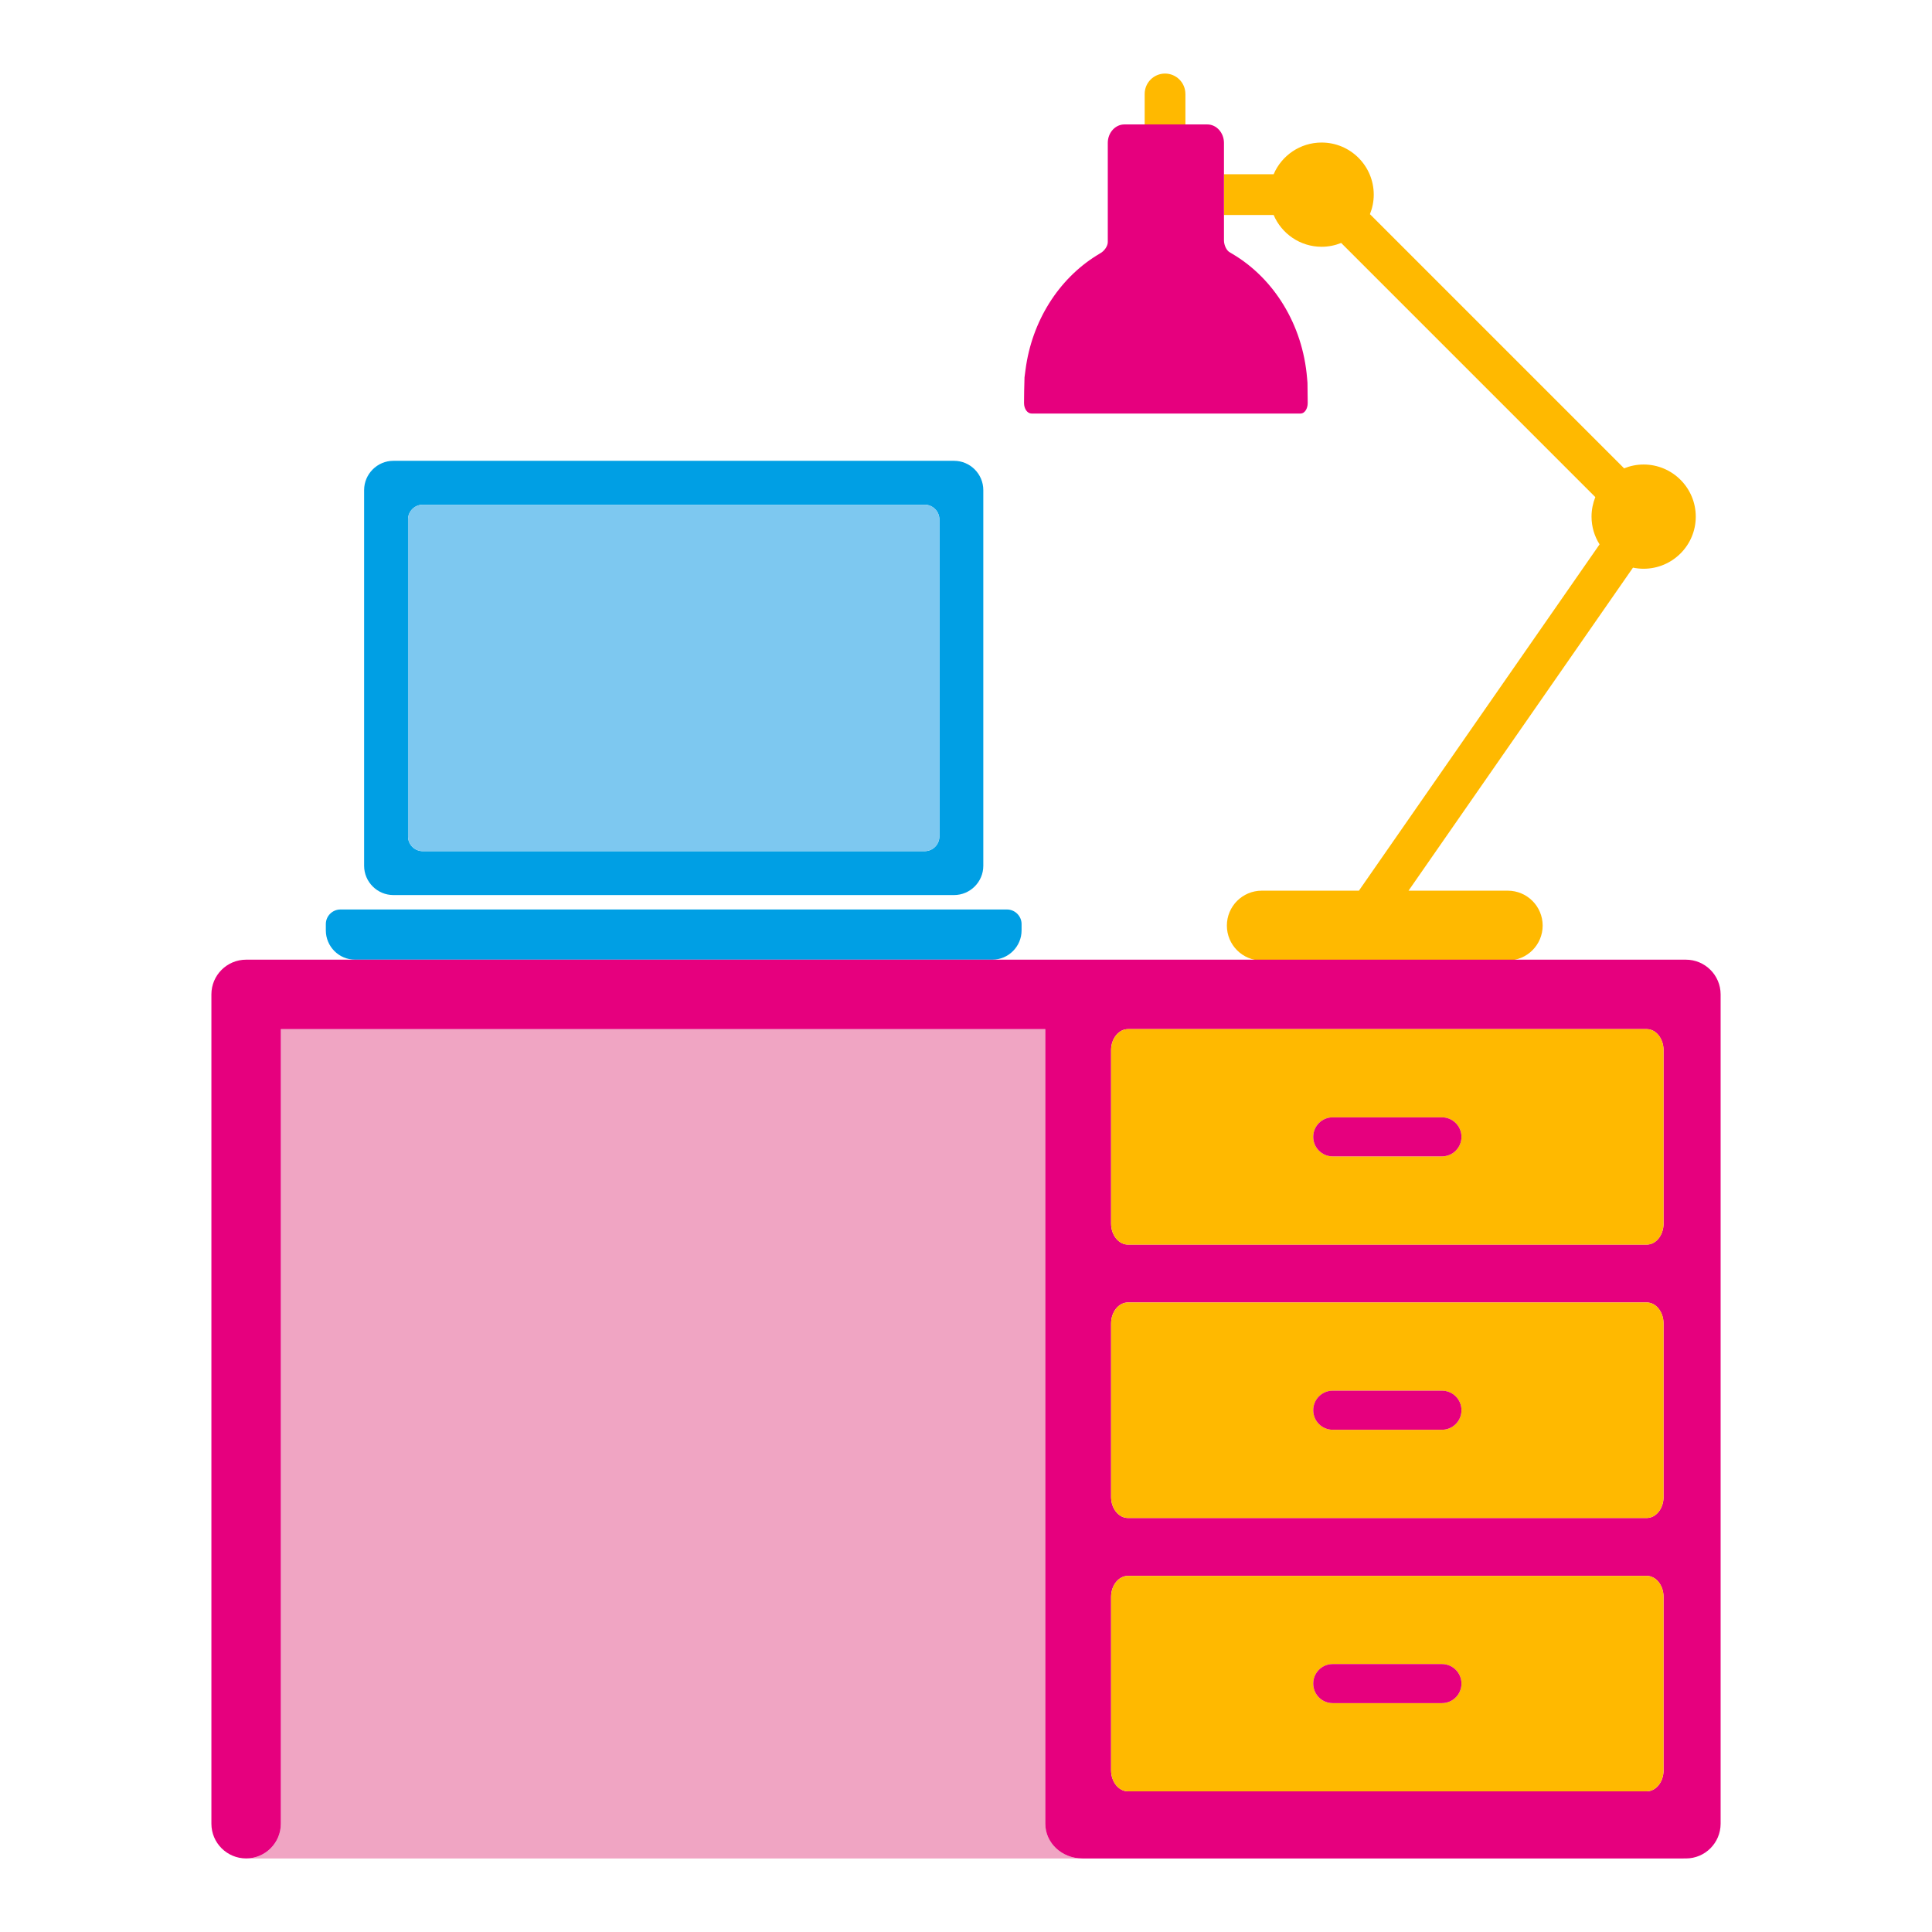 <?xml version="1.0" encoding="utf-8"?>
<!-- Generator: Adobe Illustrator 16.0.0, SVG Export Plug-In . SVG Version: 6.00 Build 0)  -->
<!DOCTYPE svg PUBLIC "-//W3C//DTD SVG 1.1//EN" "http://www.w3.org/Graphics/SVG/1.1/DTD/svg11.dtd">
<svg version="1.1" id="Lager_1" xmlns="http://www.w3.org/2000/svg" xmlns:xlink="http://www.w3.org/1999/xlink" x="0px" y="0px"
	 viewBox="0 0 85.039 85.039" enable-background="new 0 0 85.039 85.039" xml:space="preserve">
<g>
	<path fill="#009FE4" d="M26.376,40.032H14.985c-0.354,0-0.643,0.289-0.643,0.643v0.277c0,0.709,0.578,1.289,1.287,1.289h28.05
		c0.707,0,1.287-0.58,1.287-1.289v-0.277c0-0.354-0.291-0.643-0.643-0.643H32.932H26.376z"/>
	<path fill="#009FE4" d="M17.315,39.397h24.677c0.711,0,1.289-0.58,1.289-1.287V21.572c0-0.708-0.578-1.289-1.289-1.289H17.315
		c-0.708,0-1.288,0.581-1.288,1.289V38.11C16.027,38.817,16.607,39.397,17.315,39.397 M17.96,22.862c0-0.354,0.29-0.646,0.645-0.646
		h22.098c0.354,0,0.645,0.291,0.645,0.646v13.958c0,0.355-0.291,0.645-0.645,0.645H18.605c-0.354,0-0.645-0.289-0.645-0.645V22.862z
		"/>
	<path fill="#7DC8F0" d="M18.605,37.464h22.098c0.354,0,0.645-0.289,0.645-0.645V22.862c0-0.355-0.291-0.646-0.645-0.646H18.605
		c-0.354,0-0.645,0.29-0.645,0.646v13.958C17.96,37.175,18.25,37.464,18.605,37.464"/>
	<g>
		<path fill="#FFB900" d="M52.176,4.134c0-0.495-0.402-0.896-0.896-0.896s-0.896,0.401-0.896,0.896v1.342h1.793V4.134z"/>
		<path fill="#FFB900" d="M72.346,20.446c-0.305,0-0.594,0.061-0.859,0.168L60.299,9.426c0.107-0.265,0.168-0.555,0.168-0.859
			c0-1.266-1.027-2.293-2.295-2.293c-0.947,0-1.762,0.575-2.111,1.396h-2.186V9.37v0.094h2.186c0.35,0.821,1.164,1.398,2.111,1.398
			c0.305,0,0.594-0.061,0.861-0.168L70.219,21.88c-0.105,0.267-0.166,0.556-0.166,0.86c0,0.448,0.129,0.866,0.354,1.221
			L59.814,39.204h-4.277c-0.848,0-1.535,0.689-1.535,1.537c0,0.85,0.688,1.537,1.535,1.537l10.828-0.002
			c0.85,0,1.537-0.688,1.537-1.535c0-0.85-0.688-1.537-1.537-1.537h-4.367l9.879-14.218c0.15,0.03,0.309,0.048,0.469,0.048
			c1.266,0,2.295-1.027,2.295-2.293C74.641,21.473,73.611,20.446,72.346,20.446z"/>
	</g>
	<g>
		<path fill="#F0A5C3" d="M46.01,80.272V45.298H12.363v34.975c0,0.846-0.685,1.529-1.528,1.529h36.8
			C46.736,81.798,46.01,81.114,46.01,80.272z"/>
	</g>
	<path fill="#E6007E" d="M48.424,11.151c0.184-0.098,0.336-0.32,0.336-0.493V9.529V6.29c0-0.447,0.328-0.813,0.732-0.813h3.648
		c0.404,0,0.734,0.366,0.734,0.813v3.08v1.208c0,0.218,0.117,0.457,0.26,0.53l0.123,0.074c1.805,1.071,3.08,3.091,3.275,5.458
		l0.018,0.211c0.006,0.235,0.01,0.635,0.01,0.89c0,0.254-0.139,0.461-0.309,0.461h-1.041h-9.742h-1.064
		c-0.184,0-0.33-0.207-0.33-0.461c0-0.255,0.008-0.765,0.021-1.132l0.043-0.326c0.281-2.163,1.469-4.002,3.123-5.032L48.424,11.151z
		"/>
	<g>
		<path fill="#E6007E" d="M74.205,42.241H10.834c-0.844,0-1.529,0.684-1.529,1.527v36.504c0,0.846,0.686,1.529,1.529,1.529
			s1.528-0.684,1.528-1.529V45.298H46.01v34.975c0,0.846,0.73,1.529,1.631,1.529h26.463c0.02,0,0.037-0.002,0.055-0.002
			s0.031,0.002,0.047,0.002c0.844,0,1.525-0.682,1.529-1.525c0,0,0-0.002,0-0.004l0,0V43.771v-0.002
			C75.734,42.925,75.049,42.241,74.205,42.241z M73.223,77.925c0,0.506-0.332,0.922-0.74,0.922H49.648
			c-0.408,0-0.742-0.416-0.742-0.922v-7.639c0-0.508,0.334-0.922,0.742-0.922h22.834c0.408,0,0.74,0.414,0.74,0.922V77.925z
			 M73.223,65.892c0,0.508-0.332,0.924-0.74,0.924H49.648c-0.408,0-0.742-0.416-0.742-0.924v-7.639c0-0.508,0.334-0.924,0.742-0.924
			h22.834c0.408,0,0.74,0.416,0.74,0.924V65.892z M73.223,53.86c0,0.506-0.332,0.922-0.74,0.922H49.648
			c-0.408,0-0.742-0.416-0.742-0.922V46.22c0-0.506,0.334-0.922,0.742-0.922h22.834c0.408,0,0.74,0.416,0.74,0.922V53.86z"/>
	</g>
	<g>
		<path fill="#FFB900" d="M72.482,45.298H49.648c-0.408,0-0.742,0.416-0.742,0.922v7.641c0,0.506,0.334,0.922,0.742,0.922h22.834
			c0.408,0,0.74-0.416,0.74-0.922V46.22C73.223,45.714,72.891,45.298,72.482,45.298z M63.469,50.899H58.66
			c-0.475,0-0.857-0.385-0.857-0.859s0.383-0.859,0.857-0.859h4.809c0.475,0,0.859,0.385,0.859,0.859S63.943,50.899,63.469,50.899z"
			/>
		<path fill="#E6007E" d="M63.469,49.181H58.66c-0.475,0-0.857,0.385-0.857,0.859s0.383,0.859,0.857,0.859h4.809
			c0.475,0,0.859-0.385,0.859-0.859S63.943,49.181,63.469,49.181z"/>
		<path fill="#FFB900" d="M72.482,57.329H49.648c-0.408,0-0.742,0.416-0.742,0.924v7.639c0,0.508,0.334,0.924,0.742,0.924h22.834
			c0.408,0,0.74-0.416,0.74-0.924v-7.639C73.223,57.745,72.891,57.329,72.482,57.329z M63.469,62.933H58.66
			c-0.475,0-0.857-0.385-0.857-0.861c0-0.475,0.383-0.859,0.857-0.859h4.809c0.475,0,0.859,0.385,0.859,0.859
			C64.328,62.548,63.943,62.933,63.469,62.933z"/>
		<path fill="#FFB900" d="M72.482,69.364H49.648c-0.408,0-0.742,0.414-0.742,0.922v7.639c0,0.506,0.334,0.922,0.742,0.922h22.834
			c0.408,0,0.74-0.416,0.74-0.922v-7.639C73.223,69.778,72.891,69.364,72.482,69.364z M63.469,74.966H58.66
			c-0.475,0-0.857-0.385-0.857-0.861c0-0.473,0.383-0.859,0.857-0.859h4.809c0.475,0,0.859,0.387,0.859,0.859
			C64.328,74.581,63.943,74.966,63.469,74.966z"/>
		<path fill="#E6007E" d="M63.469,61.212H58.66c-0.475,0-0.857,0.385-0.857,0.859c0,0.477,0.383,0.861,0.857,0.861h4.809
			c0.475,0,0.859-0.385,0.859-0.861C64.328,61.597,63.943,61.212,63.469,61.212z"/>
		<path fill="#E6007E" d="M63.469,73.245H58.66c-0.475,0-0.857,0.387-0.857,0.859c0,0.477,0.383,0.861,0.857,0.861h4.809
			c0.475,0,0.859-0.385,0.859-0.861C64.328,73.632,63.943,73.245,63.469,73.245z"/>
	</g>
</g>
</svg>
